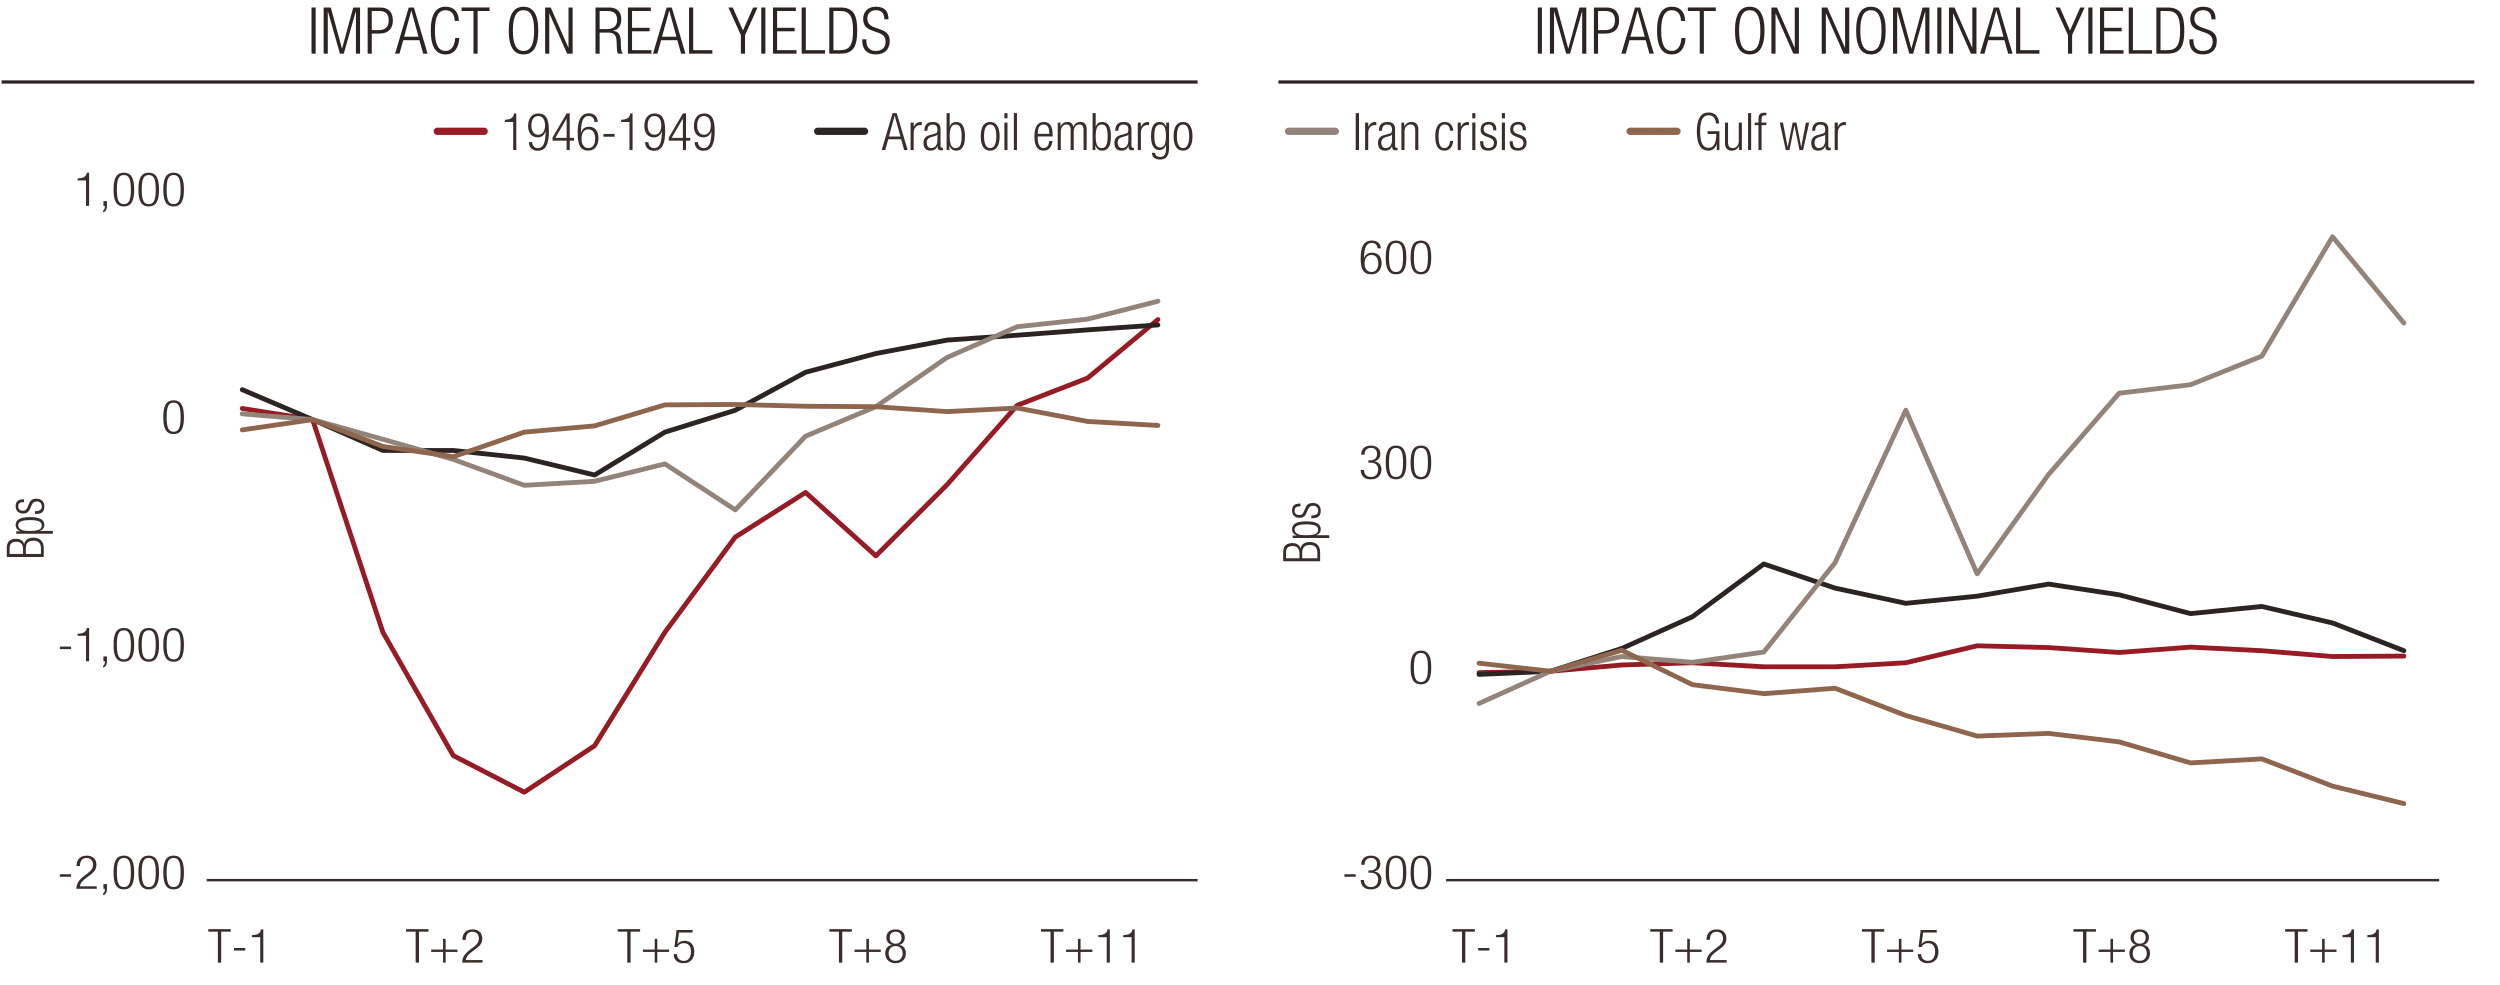 <?xml version="1.0" encoding="UTF-8"?>
<svg xmlns="http://www.w3.org/2000/svg" width="773.43" height="304.69" viewBox="0 0 773.43 304.69">
  <defs>
    <style>
      .cls-1 {
        stroke-miterlimit: 10;
      }

      .cls-1, .cls-2, .cls-3, .cls-4, .cls-5, .cls-6, .cls-7, .cls-8, .cls-9, .cls-10 {
        fill: none;
      }

      .cls-1, .cls-3, .cls-6 {
        stroke: #2c2423;
      }

      .cls-2, .cls-3, .cls-4, .cls-5, .cls-6, .cls-7, .cls-8, .cls-9, .cls-10 {
        stroke-linejoin: round;
      }

      .cls-2, .cls-3, .cls-4, .cls-5, .cls-6, .cls-7, .cls-9, .cls-10 {
        stroke-linecap: round;
      }

      .cls-2, .cls-5, .cls-6, .cls-10 {
        stroke-width: 1.5px;
      }

      .cls-2, .cls-7 {
        stroke: #961b24;
      }

      .cls-3, .cls-4, .cls-7, .cls-9 {
        stroke-width: 2.25px;
      }

      .cls-11 {
        fill: #2c2423;
      }

      .cls-4, .cls-5 {
        stroke: #8e664d;
      }

      .cls-8 {
        stroke: #392e2d;
        stroke-width: .75px;
      }

      .cls-9, .cls-10 {
        stroke: #92847a;
      }

      .cls-12 {
        fill: #3a2e2d;
      }
    </style>
  </defs>
  <g id="Layer_7" data-name="Layer 7">
    <polyline class="cls-2" points="358.22 98.87 336.46 116.97 314.7 125.4 292.95 150 270.97 171.97 249.22 152.35 227.46 166.17 205.7 195.61 183.95 230.71 162.19 245.08 140.22 233.75 118.46 195.61 96.71 129.82 74.95 126.37"/>
    <polyline class="cls-2" points="743.69 202.97 721.62 203.11 699.75 201.31 677.68 200.2 655.61 201.86 633.74 200.34 611.67 199.79 589.6 205.04 567.73 206.29 545.66 206.29 523.59 205.04 501.72 205.73 479.65 207.67 457.58 208.09"/>
    <polyline class="cls-6" points="358.22 100.53 336.46 102.05 314.7 103.7 292.95 105.22 270.97 109.37 249.22 115.17 227.46 126.92 205.7 133.69 183.95 146.96 162.19 141.71 140.22 139.36 118.46 139.36 96.71 129.82 74.95 120.56"/>
    <polyline class="cls-6" points="743.69 201.31 721.62 192.73 699.75 187.62 677.68 189.83 655.61 184.02 633.74 180.7 611.67 184.44 589.6 186.65 567.73 181.95 545.66 174.48 523.59 190.8 501.72 200.62 479.65 207.67 457.58 208.64"/>
    <polyline class="cls-10" points="358.22 93.2 336.46 98.73 314.7 101.08 292.95 110.61 270.97 125.82 249.22 134.94 227.46 157.74 205.7 143.51 183.95 148.9 162.19 150.14 140.22 142.12 118.46 135.9 96.71 129.82 74.95 128.03"/>
    <polyline class="cls-10" points="743.69 99.94 721.62 73.24 699.75 110.17 677.68 119.02 655.61 121.65 633.74 146.82 611.67 177.52 589.6 126.9 567.73 174.06 545.66 201.72 523.59 204.9 501.72 203.11 479.65 207.67 457.58 217.63"/>
    <polyline class="cls-5" points="358.22 131.62 336.46 130.38 314.7 126.23 292.95 127.34 270.97 125.82 249.22 125.68 227.46 125.13 205.7 125.26 183.95 131.76 162.19 133.69 140.22 141.29 118.46 138.12 96.71 129.82 74.95 133"/>
    <polyline class="cls-5" points="743.69 248.61 721.62 243.21 699.75 234.78 677.68 236.02 655.61 229.52 633.74 226.89 611.67 227.72 589.6 221.36 567.73 212.93 545.66 214.59 523.59 211.82 501.72 201.17 479.65 207.67 457.58 205.18"/>
  </g>
  <g id="Titles">
    <g>
      <path class="cls-11" d="M96.38,2.32h1.28v14.28h-1.28V2.32Z"/>
      <path class="cls-11" d="M100.11,2.32h2.23l3.45,12.68h.04l3.45-12.68h2.11v14.28h-1.28V3.52h-.04l-3.71,13.08h-1.2l-3.71-13.08h-.04v13.08h-1.28V2.32Z"/>
      <path class="cls-11" d="M113.74,2.32h3.87c2.77,0,3.93,1.62,3.93,4.04,0,2.2-1.1,4.04-4.37,4.04h-2.15v6.2h-1.28V2.32Zm1.28,7h2.19c1.7,0,3.05-.76,3.05-2.96s-1.08-2.96-3.05-2.96h-2.19v5.92Z"/>
      <path class="cls-11" d="M126.45,2.32h1.6l4.23,14.28h-1.36l-1.16-4.16h-5.01l-1.16,4.16h-1.36l4.23-14.28Zm3.03,9.04l-2.21-8.04h-.04l-2.21,8.04h4.45Z"/>
      <path class="cls-11" d="M142.09,11.76c-.18,3.26-1.68,5.08-4.25,5.08-2.93,0-4.57-2.26-4.57-7.38s1.64-7.38,4.57-7.38,4.11,2.06,4.11,4.4h-1.28c0-1.94-.98-3.32-2.83-3.32-2.04,0-3.29,1.68-3.29,6.3s1.24,6.3,3.29,6.3c1.8,0,2.83-1.54,2.97-4h1.28Z"/>
      <path class="cls-11" d="M146.48,3.4h-3.69v-1.08h8.66v1.08h-3.69v13.2h-1.28V3.4Z"/>
      <path class="cls-11" d="M161.96,2.08c2.93,0,4.57,2.26,4.57,7.38s-1.64,7.38-4.57,7.38-4.57-2.26-4.57-7.38,1.64-7.38,4.57-7.38Zm0,13.68c2.04,0,3.29-1.68,3.29-6.3s-1.24-6.3-3.29-6.3-3.29,1.68-3.29,6.3,1.24,6.3,3.29,6.3Z"/>
      <path class="cls-11" d="M168.65,2.32h1.72l5.47,12.44h.04V2.32h1.28v14.28h-1.72l-5.47-12.44h-.04v12.44h-1.28V2.32Z"/>
      <path class="cls-11" d="M184.23,2.32h4.27c2.39,0,3.71,1.36,3.71,3.58,0,1.72-.68,3.26-2.59,3.62v.04c1.78,.16,2.39,1.18,2.45,3.38l.04,1.56c.02,.78,.1,1.54,.6,2.1h-1.5c-.3-.5-.36-1.24-.38-2l-.04-1.2c-.08-2.52-.54-3.32-2.85-3.32h-2.43v6.52h-1.28V2.32Zm1.28,6.68h2.21c2.03,0,3.21-.92,3.21-2.8,0-1.74-.74-2.8-3.07-2.8h-2.35v5.6Z"/>
      <path class="cls-11" d="M194.25,2.32h7.1v1.08h-5.81v5.2h5.43v1.08h-5.43v5.84h6v1.08h-7.28V2.32Z"/>
      <path class="cls-11" d="M206.24,2.32h1.6l4.23,14.28h-1.36l-1.16-4.16h-5.01l-1.16,4.16h-1.36l4.23-14.28Zm3.03,9.04l-2.21-8.04h-.04l-2.21,8.04h4.45Z"/>
      <path class="cls-11" d="M213.18,2.32h1.28V15.52h5.93v1.08h-7.22V2.32Z"/>
      <path class="cls-11" d="M229.21,10.88l-3.87-8.56h1.36l3.15,7.12,3.15-7.12h1.36l-3.87,8.56v5.72h-1.28v-5.72Z"/>
      <path class="cls-11" d="M235.51,2.32h1.28v14.28h-1.28V2.32Z"/>
      <path class="cls-11" d="M239.12,2.32h7.1v1.08h-5.81v5.2h5.43v1.08h-5.43v5.84h6v1.08h-7.28V2.32Z"/>
      <path class="cls-11" d="M248.02,2.32h1.28V15.52h5.93v1.08h-7.22V2.32Z"/>
      <path class="cls-11" d="M256.56,2.32h3.45c4.17,0,5.19,2.48,5.19,7.14s-1.02,7.14-5.19,7.14h-3.45V2.32Zm1.28,13.2h2.08c2.81,0,3.99-1.4,3.99-6.04s-1.18-6.08-3.99-6.08h-2.08V15.52Z"/>
      <path class="cls-11" d="M273.6,5.98c0-1.76-.82-2.82-2.57-2.82s-2.71,1.14-2.71,2.56c0,4.26,6.94,1.92,6.94,6.94,0,2.76-1.72,4.18-4.33,4.18s-4.17-1.44-4.17-4.24v-.42h1.28v.54c0,1.82,.96,3.04,2.85,3.04s3.09-.9,3.09-2.9c0-4.24-6.94-1.82-6.94-7,0-2.24,1.46-3.78,3.95-3.78,2.67,0,3.89,1.36,3.89,3.9h-1.28Z"/>
    </g>
    <g>
      <path class="cls-11" d="M475.75,2.32h1.28v14.28h-1.28V2.32Z"/>
      <path class="cls-11" d="M479.48,2.32h2.23l3.45,12.68h.04l3.45-12.68h2.11v14.28h-1.28V3.52h-.04l-3.71,13.08h-1.2l-3.71-13.08h-.04v13.08h-1.28V2.32Z"/>
      <path class="cls-11" d="M493.11,2.32h3.87c2.77,0,3.93,1.62,3.93,4.04,0,2.2-1.1,4.04-4.37,4.04h-2.15v6.2h-1.28V2.32Zm1.28,7h2.19c1.7,0,3.05-.76,3.05-2.96s-1.08-2.96-3.05-2.96h-2.19v5.92Z"/>
      <path class="cls-11" d="M505.82,2.32h1.6l4.23,14.28h-1.36l-1.16-4.16h-5.01l-1.16,4.16h-1.36l4.23-14.28Zm3.03,9.04l-2.21-8.04h-.04l-2.21,8.04h4.45Z"/>
      <path class="cls-11" d="M521.46,11.76c-.18,3.26-1.68,5.08-4.25,5.08-2.93,0-4.57-2.26-4.57-7.38s1.64-7.38,4.57-7.38,4.11,2.06,4.11,4.4h-1.28c0-1.94-.98-3.32-2.83-3.32-2.04,0-3.29,1.68-3.29,6.3s1.24,6.3,3.29,6.3c1.8,0,2.83-1.54,2.97-4h1.28Z"/>
      <path class="cls-11" d="M525.85,3.4h-3.69v-1.08h8.66v1.08h-3.69v13.2h-1.28V3.4Z"/>
      <path class="cls-11" d="M541.32,2.08c2.93,0,4.57,2.26,4.57,7.38s-1.64,7.38-4.57,7.38-4.57-2.26-4.57-7.38,1.64-7.38,4.57-7.38Zm0,13.68c2.04,0,3.29-1.68,3.29-6.3s-1.24-6.3-3.29-6.3-3.29,1.68-3.29,6.3,1.24,6.3,3.29,6.3Z"/>
      <path class="cls-11" d="M548.02,2.32h1.72l5.47,12.44h.04V2.32h1.28v14.28h-1.72l-5.47-12.44h-.04v12.44h-1.28V2.32Z"/>
      <path class="cls-11" d="M563.59,2.32h1.72l5.47,12.44h.04V2.32h1.28v14.28h-1.72l-5.47-12.44h-.04v12.44h-1.28V2.32Z"/>
      <path class="cls-11" d="M578.81,2.08c2.93,0,4.57,2.26,4.57,7.38s-1.64,7.38-4.57,7.38-4.57-2.26-4.57-7.38,1.64-7.38,4.57-7.38Zm0,13.68c2.04,0,3.29-1.68,3.29-6.3s-1.24-6.3-3.29-6.3-3.29,1.68-3.29,6.3,1.24,6.3,3.29,6.3Z"/>
      <path class="cls-11" d="M585.63,2.32h2.23l3.45,12.68h.04l3.45-12.68h2.11v14.28h-1.28V3.52h-.04l-3.71,13.08h-1.2l-3.71-13.08h-.04v13.08h-1.28V2.32Z"/>
      <path class="cls-11" d="M599.34,2.32h1.28v14.28h-1.28V2.32Z"/>
      <path class="cls-11" d="M602.95,2.32h1.72l5.47,12.44h.04V2.32h1.28v14.28h-1.72l-5.47-12.44h-.04v12.44h-1.28V2.32Z"/>
      <path class="cls-11" d="M616.8,2.32h1.6l4.23,14.28h-1.36l-1.16-4.16h-5.01l-1.16,4.16h-1.36l4.23-14.28Zm3.03,9.04l-2.21-8.04h-.04l-2.21,8.04h4.45Z"/>
      <path class="cls-11" d="M623.73,2.32h1.28V15.52h5.93v1.08h-7.22V2.32Z"/>
      <path class="cls-11" d="M639.77,10.88l-3.87-8.56h1.36l3.15,7.12,3.15-7.12h1.36l-3.87,8.56v5.72h-1.28v-5.72Z"/>
      <path class="cls-11" d="M646.07,2.32h1.28v14.28h-1.28V2.32Z"/>
      <path class="cls-11" d="M649.67,2.32h7.1v1.08h-5.81v5.2h5.43v1.08h-5.43v5.84h6v1.08h-7.28V2.32Z"/>
      <path class="cls-11" d="M658.58,2.32h1.28V15.52h5.93v1.08h-7.22V2.32Z"/>
      <path class="cls-11" d="M667.12,2.32h3.45c4.17,0,5.19,2.48,5.19,7.14s-1.02,7.14-5.19,7.14h-3.45V2.32Zm1.28,13.2h2.08c2.81,0,3.99-1.4,3.99-6.04s-1.18-6.08-3.99-6.08h-2.08V15.52Z"/>
      <path class="cls-11" d="M684.16,5.98c0-1.76-.82-2.82-2.57-2.82s-2.71,1.14-2.71,2.56c0,4.26,6.94,1.92,6.94,6.94,0,2.76-1.72,4.18-4.33,4.18s-4.17-1.44-4.17-4.24v-.42h1.28v.54c0,1.82,.96,3.04,2.85,3.04s3.09-.9,3.09-2.9c0-4.24-6.94-1.82-6.94-7,0-2.24,1.46-3.78,3.95-3.78,2.67,0,3.89,1.36,3.89,3.9h-1.28Z"/>
    </g>
    <line class="cls-1" x1=".5" y1="25.37" x2="370.5" y2="25.37"/>
    <line class="cls-1" x1="395.5" y1="25.37" x2="765.5" y2="25.37"/>
  </g>
  <g id="Axes_copy" data-name="Axes copy">
    <g>
      <path class="cls-12" d="M21.99,270.47v.78h-3.48v-.78h3.48Z"/>
      <path class="cls-12" d="M23.67,267.93c.03-1.99,1.07-3.22,3.21-3.22,1.54,0,2.94,.83,2.94,2.79,0,1.25-.42,2.07-1.88,3.16l-1.23,.91c-1.19,.88-1.81,1.55-1.99,2.63h5.2v.78h-6.29c0-1.7,.85-2.8,2.37-3.96l1.22-.93c1.14-.87,1.57-1.57,1.57-2.55,0-1.36-.83-2.1-2-2.1-1.3,0-2.02,.78-2.08,2.5h-1.03Z"/>
      <path class="cls-12" d="M32,273.5h1.09v1.48c0,.86-.19,1.67-1.19,2v-.58c.42-.23,.55-.64,.56-1.42h-.46v-1.48Z"/>
      <path class="cls-12" d="M38.32,264.71c2.58,0,3.19,2.19,3.19,5.22s-.61,5.22-3.19,5.22-3.19-2.19-3.19-5.22,.61-5.22,3.19-5.22Zm0,9.72c1.56,0,2.17-1.2,2.17-4.5s-.61-4.5-2.17-4.5-2.16,1.2-2.16,4.5,.61,4.5,2.16,4.5Z"/>
      <path class="cls-12" d="M46.01,264.71c2.58,0,3.19,2.19,3.19,5.22s-.61,5.22-3.19,5.22-3.19-2.19-3.19-5.22,.61-5.22,3.19-5.22Zm0,9.72c1.56,0,2.17-1.2,2.17-4.5s-.61-4.5-2.17-4.5-2.16,1.2-2.16,4.5,.61,4.5,2.16,4.5Z"/>
      <path class="cls-12" d="M53.71,264.71c2.58,0,3.19,2.19,3.19,5.22s-.61,5.22-3.19,5.22-3.19-2.19-3.19-5.22,.61-5.22,3.19-5.22Zm0,9.72c1.56,0,2.17-1.2,2.17-4.5s-.61-4.5-2.17-4.5-2.16,1.2-2.16,4.5,.61,4.5,2.16,4.5Z"/>
    </g>
    <g>
      <path class="cls-12" d="M2.1,172.31v-2.85c0-2,1.17-2.78,2.87-2.78,1.12,0,2.19,.55,2.48,1.59h.03c.27-1.27,1.36-1.93,2.85-1.93,2,0,3.2,1.17,3.2,3.13v2.84H2.1Zm5.03-.93v-1.46c0-1.59-.75-2.32-2.08-2.32-1.52,0-2.08,.71-2.08,2.16v1.62H7.13Zm5.54,0v-1.72c0-1.61-.8-2.39-2.34-2.39s-2.34,.78-2.34,2.39v1.72h4.67Z"/>
      <path class="cls-12" d="M5.03,165.13v-.78h1.22v-.03c-.78-.28-1.41-.91-1.41-1.9,0-1.71,1.5-2.45,4.45-2.45s4.43,.77,4.43,2.46c0,.96-.58,1.61-1.47,1.8v.03h4.1v.87H5.03Zm.61-2.58c0,.49,.29,.93,.75,1.22,.59,.38,1.42,.49,2.9,.49,3.14,0,3.63-.8,3.63-1.68s-.5-1.68-3.63-1.68-3.65,.81-3.65,1.65Z"/>
      <path class="cls-12" d="M9.31,157.4c-.46,1.09-1.17,1.48-2.02,1.48-1.74,0-2.45-.98-2.45-2.29,0-1.45,.82-2.11,2.37-2.11h.24v.87h-.24c-1.1,0-1.57,.46-1.57,1.26,0,1.01,.59,1.4,1.44,1.4,.59,0,1.06-.17,1.42-1.04l.53-1.26c.43-1.04,1.23-1.43,2.16-1.43,1.46,0,2.53,.75,2.53,2.37s-.72,2.36-2.64,2.36h-.27v-.87h.22c1.25,0,1.89-.49,1.89-1.48,0-.93-.58-1.52-1.52-1.52-.75,0-1.23,.28-1.57,1.04l-.53,1.22Z"/>
    </g>
    <g>
      <path class="cls-12" d="M26.61,55.83h-2.6v-.64c1.91-.01,2.76-.7,2.82-1.77h.74v10.27h-.96v-7.87Z"/>
      <path class="cls-12" d="M32,62.22h1.09v1.48c0,.86-.19,1.67-1.19,2v-.58c.42-.23,.55-.64,.56-1.42h-.46v-1.48Z"/>
      <path class="cls-12" d="M38.32,53.43c2.58,0,3.19,2.19,3.19,5.22s-.61,5.22-3.19,5.22-3.19-2.19-3.19-5.22,.61-5.22,3.19-5.22Zm0,9.72c1.56,0,2.17-1.2,2.17-4.5s-.61-4.5-2.17-4.5-2.16,1.2-2.16,4.5,.61,4.5,2.16,4.5Z"/>
      <path class="cls-12" d="M46.01,53.43c2.58,0,3.19,2.19,3.19,5.22s-.61,5.22-3.19,5.22-3.19-2.19-3.19-5.22,.61-5.22,3.19-5.22Zm0,9.72c1.56,0,2.17-1.2,2.17-4.5s-.61-4.5-2.17-4.5-2.16,1.2-2.16,4.5,.61,4.5,2.16,4.5Z"/>
      <path class="cls-12" d="M53.71,53.43c2.58,0,3.19,2.19,3.19,5.22s-.61,5.22-3.19,5.22-3.19-2.19-3.19-5.22,.61-5.22,3.19-5.22Zm0,9.72c1.56,0,2.17-1.2,2.17-4.5s-.61-4.5-2.17-4.5-2.16,1.2-2.16,4.5,.61,4.5,2.16,4.5Z"/>
    </g>
    <g>
      <path class="cls-12" d="M67.4,288.23h-2.95v-.78h6.93v.78h-2.95v9.58h-1.03v-9.58Z"/>
      <path class="cls-12" d="M75.88,293.29v.78h-3.48v-.78h3.48Z"/>
      <path class="cls-12" d="M80.5,289.94h-2.6v-.64c1.91-.01,2.76-.7,2.82-1.77h.74v10.27h-.96v-7.87Z"/>
    </g>
    <line class="cls-8" x1="63.94" y1="272.3" x2="370.5" y2="272.3"/>
    <g>
      <path class="cls-12" d="M325.01,288.23h-2.95v-.78h6.93v.78h-2.95v9.58h-1.03v-9.58Z"/>
      <path class="cls-12" d="M333.49,294.5h-3.66v-.73h3.66v-3.31h.8v3.31h3.66v.73h-3.66v3.31h-.8v-3.31Z"/>
      <path class="cls-12" d="M342.39,289.94h-2.6v-.64c1.91-.01,2.76-.7,2.82-1.77h.74v10.27h-.96v-7.87Z"/>
      <path class="cls-12" d="M350.09,289.94h-2.6v-.64c1.91-.01,2.76-.7,2.82-1.77h.74v10.27h-.96v-7.87Z"/>
    </g>
    <g>
      <path class="cls-12" d="M21.99,200.04v.78h-3.48v-.78h3.48Z"/>
      <path class="cls-12" d="M26.61,196.69h-2.6v-.64c1.91-.01,2.76-.7,2.82-1.77h.74v10.27h-.96v-7.87Z"/>
      <path class="cls-12" d="M32,203.07h1.09v1.48c0,.86-.19,1.67-1.19,2v-.58c.42-.23,.55-.64,.56-1.42h-.46v-1.48Z"/>
      <path class="cls-12" d="M38.32,194.28c2.58,0,3.19,2.19,3.19,5.22s-.61,5.22-3.19,5.22-3.19-2.19-3.19-5.22,.61-5.22,3.19-5.22Zm0,9.72c1.56,0,2.17-1.2,2.17-4.5s-.61-4.5-2.17-4.5-2.16,1.2-2.16,4.5,.61,4.5,2.16,4.5Z"/>
      <path class="cls-12" d="M46.01,194.28c2.58,0,3.19,2.19,3.19,5.22s-.61,5.22-3.19,5.22-3.19-2.19-3.19-5.22,.61-5.22,3.19-5.22Zm0,9.72c1.56,0,2.17-1.2,2.17-4.5s-.61-4.5-2.17-4.5-2.16,1.2-2.16,4.5,.61,4.5,2.16,4.5Z"/>
      <path class="cls-12" d="M53.71,194.28c2.58,0,3.19,2.19,3.19,5.22s-.61,5.22-3.19,5.22-3.19-2.19-3.19-5.22,.61-5.22,3.19-5.22Zm0,9.72c1.56,0,2.17-1.2,2.17-4.5s-.61-4.5-2.17-4.5-2.16,1.2-2.16,4.5,.61,4.5,2.16,4.5Z"/>
    </g>
    <g>
      <path class="cls-12" d="M128.59,288.23h-2.95v-.78h6.93v.78h-2.95v9.58h-1.03v-9.58Z"/>
      <path class="cls-12" d="M137.07,294.5h-3.66v-.73h3.66v-3.31h.8v3.31h3.66v.73h-3.66v3.31h-.8v-3.31Z"/>
      <path class="cls-12" d="M143.04,290.75c.03-1.99,1.07-3.22,3.21-3.22,1.54,0,2.94,.83,2.94,2.79,0,1.25-.42,2.07-1.88,3.16l-1.23,.91c-1.19,.88-1.81,1.55-1.99,2.63h5.2v.78h-6.29c0-1.7,.85-2.8,2.37-3.96l1.22-.93c1.14-.87,1.57-1.57,1.57-2.55,0-1.36-.83-2.1-2-2.1-1.3,0-2.02,.78-2.08,2.5h-1.03Z"/>
    </g>
    <g>
      <path class="cls-12" d="M419.41,270.47v.78h-3.48v-.78h3.48Z"/>
      <path class="cls-12" d="M423.34,269.28h.53c1.36,0,2.15-.7,2.15-1.92s-.64-1.93-1.88-1.93c-1.14,0-1.99,.67-2,2.12h-1.03c0-1.71,1.03-2.84,3.03-2.84,1.75,0,2.9,.96,2.9,2.54,0,1.13-.59,2.05-1.83,2.32v.03c1.35,.17,2.17,1.18,2.17,2.44,0,1.86-1.12,3.12-3.26,3.12-1.96,0-3.09-1-3.17-2.92h1.03c0,1.2,.69,2.19,2.15,2.19,1.16,0,2.23-.64,2.23-2.37,0-1.33-.88-2.06-2.26-2.06h-.75v-.73Z"/>
      <path class="cls-12" d="M431.89,264.71c2.58,0,3.19,2.19,3.19,5.22s-.61,5.22-3.19,5.22-3.19-2.19-3.19-5.22,.61-5.22,3.19-5.22Zm0,9.72c1.56,0,2.17-1.2,2.17-4.5s-.61-4.5-2.17-4.5-2.17,1.2-2.17,4.5,.61,4.5,2.17,4.5Z"/>
      <path class="cls-12" d="M439.59,264.71c2.58,0,3.19,2.19,3.19,5.22s-.61,5.22-3.19,5.22-3.19-2.19-3.19-5.22,.61-5.22,3.19-5.22Zm0,9.72c1.56,0,2.17-1.2,2.17-4.5s-.61-4.5-2.17-4.5-2.17,1.2-2.17,4.5,.61,4.5,2.17,4.5Z"/>
    </g>
    <g>
      <path class="cls-12" d="M396.98,173.64v-2.85c0-2,1.17-2.78,2.87-2.78,1.12,0,2.19,.55,2.48,1.59h.03c.27-1.27,1.36-1.93,2.85-1.93,2,0,3.2,1.17,3.2,3.13v2.84h-11.43Zm5.03-.93v-1.46c0-1.59-.75-2.32-2.08-2.32-1.52,0-2.08,.71-2.08,2.16v1.62h4.16Zm5.54,0v-1.72c0-1.61-.8-2.39-2.34-2.39s-2.34,.78-2.34,2.39v1.72h4.67Z"/>
      <path class="cls-12" d="M399.91,166.45v-.78h1.22v-.03c-.78-.28-1.41-.91-1.41-1.9,0-1.71,1.5-2.45,4.45-2.45s4.43,.77,4.43,2.46c0,.96-.58,1.61-1.47,1.8v.03h4.1v.87h-11.32Zm.61-2.58c0,.49,.29,.93,.75,1.22,.59,.38,1.42,.49,2.9,.49,3.14,0,3.63-.8,3.63-1.68s-.5-1.68-3.63-1.68-3.65,.81-3.65,1.65Z"/>
      <path class="cls-12" d="M404.19,158.72c-.46,1.09-1.17,1.48-2.02,1.48-1.74,0-2.45-.98-2.45-2.29,0-1.45,.82-2.11,2.37-2.11h.24v.87h-.24c-1.1,0-1.57,.46-1.57,1.26,0,1.01,.59,1.4,1.44,1.4,.59,0,1.06-.17,1.42-1.04l.53-1.26c.43-1.04,1.23-1.43,2.16-1.43,1.46,0,2.53,.75,2.53,2.37s-.72,2.36-2.64,2.36h-.27v-.87h.22c1.25,0,1.89-.49,1.89-1.48,0-.93-.58-1.52-1.52-1.52-.75,0-1.23,.28-1.57,1.04l-.53,1.22Z"/>
    </g>
    <g>
      <path class="cls-12" d="M426.17,76.83c-.05-1-.67-1.68-1.8-1.68-1.57,0-2.34,1.28-2.39,4.67l.03,.03c.37-1.06,1.23-1.68,2.44-1.68,1.97,0,2.98,1.31,2.98,3.19s-.98,3.51-3.16,3.51c-2.57,0-3.32-1.71-3.32-4.95s.74-5.5,3.46-5.5c1.8,0,2.74,1,2.77,2.41h-1.03Zm-1.88,7.31c1.57,0,2.12-1.31,2.12-2.63s-.54-2.63-2.12-2.63-2.12,1.31-2.12,2.63,.56,2.63,2.12,2.63Z"/>
      <path class="cls-12" d="M431.89,74.43c2.58,0,3.19,2.19,3.19,5.22s-.61,5.22-3.19,5.22-3.19-2.19-3.19-5.22,.61-5.22,3.19-5.22Zm0,9.72c1.56,0,2.17-1.2,2.17-4.5s-.61-4.5-2.17-4.5-2.17,1.2-2.17,4.5,.61,4.5,2.17,4.5Z"/>
      <path class="cls-12" d="M439.59,74.43c2.58,0,3.19,2.19,3.19,5.22s-.61,5.22-3.19,5.22-3.19-2.19-3.19-5.22,.61-5.22,3.19-5.22Zm0,9.72c1.56,0,2.17-1.2,2.17-4.5s-.61-4.5-2.17-4.5-2.17,1.2-2.17,4.5,.61,4.5,2.17,4.5Z"/>
    </g>
    <line class="cls-8" x1="447.38" y1="272.3" x2="754.62" y2="272.3"/>
    <g>
      <path class="cls-12" d="M423.34,142.42h.53c1.36,0,2.15-.7,2.15-1.92s-.64-1.93-1.88-1.93c-1.14,0-1.99,.67-2,2.12h-1.03c0-1.71,1.03-2.84,3.03-2.84,1.75,0,2.9,.96,2.9,2.54,0,1.13-.59,2.05-1.83,2.32v.03c1.35,.17,2.17,1.18,2.17,2.44,0,1.86-1.12,3.12-3.26,3.12-1.96,0-3.09-1-3.17-2.92h1.03c0,1.2,.69,2.19,2.15,2.19,1.16,0,2.23-.64,2.23-2.37,0-1.33-.88-2.06-2.26-2.06h-.75v-.73Z"/>
      <path class="cls-12" d="M431.89,137.85c2.58,0,3.19,2.19,3.19,5.22s-.61,5.22-3.19,5.22-3.19-2.19-3.19-5.22,.61-5.22,3.19-5.22Zm0,9.72c1.56,0,2.17-1.2,2.17-4.5s-.61-4.5-2.17-4.5-2.17,1.2-2.17,4.5,.61,4.5,2.17,4.5Z"/>
      <path class="cls-12" d="M439.59,137.85c2.58,0,3.19,2.19,3.19,5.22s-.61,5.22-3.19,5.22-3.19-2.19-3.19-5.22,.61-5.22,3.19-5.22Zm0,9.72c1.56,0,2.17-1.2,2.17-4.5s-.61-4.5-2.17-4.5-2.17,1.2-2.17,4.5,.61,4.5,2.17,4.5Z"/>
    </g>
    <path class="cls-12" d="M439.59,201.28c2.58,0,3.19,2.19,3.19,5.22s-.61,5.22-3.19,5.22-3.19-2.19-3.19-5.22,.61-5.22,3.19-5.22Zm0,9.72c1.56,0,2.17-1.2,2.17-4.5s-.61-4.5-2.17-4.5-2.16,1.2-2.16,4.5,.61,4.5,2.16,4.5Z"/>
    <g>
      <path class="cls-12" d="M194.06,288.23h-2.95v-.78h6.93v.78h-2.95v9.58h-1.03v-9.58Z"/>
      <path class="cls-12" d="M202.55,294.5h-3.66v-.73h3.66v-3.31h.8v3.31h3.66v.73h-3.66v3.31h-.8v-3.31Z"/>
      <path class="cls-12" d="M214.27,287.71v.78h-4.2l-.5,3.58,.03,.03c.43-.75,1.36-1.04,2.2-1.04,1.75,0,3,1.12,3,3.4,0,2.06-1.14,3.53-3.37,3.53-1.76,0-3.01-1-3.01-2.8h1.03c0,1.16,.74,2.08,2.1,2.08s2.23-1.02,2.23-2.95c0-1.42-.69-2.53-2.21-2.53-.85,0-1.64,.36-1.96,1.19h-.96l.66-5.27h4.97Z"/>
    </g>
    <path class="cls-12" d="M53.71,123.85c2.58,0,3.19,2.19,3.19,5.22s-.61,5.22-3.19,5.22-3.19-2.19-3.19-5.22,.61-5.22,3.19-5.22Zm0,9.72c1.56,0,2.17-1.2,2.17-4.5s-.61-4.5-2.17-4.5-2.16,1.2-2.16,4.5,.61,4.5,2.16,4.5Z"/>
    <g>
      <path class="cls-12" d="M259.54,288.23h-2.95v-.78h6.93v.78h-2.95v9.58h-1.03v-9.58Z"/>
      <path class="cls-12" d="M268.02,294.5h-3.66v-.73h3.66v-3.31h.8v3.31h3.66v.73h-3.66v3.31h-.8v-3.31Z"/>
      <path class="cls-12" d="M275.94,292.36v-.03c-1.12-.26-1.72-1.29-1.72-2.26,0-1.68,1.2-2.54,2.85-2.54s2.85,.86,2.85,2.54c0,.97-.58,2-1.72,2.26v.03c1.4,.13,2.05,1.33,2.05,2.54,0,1.94-1.28,3.08-3.19,3.08s-3.19-1.13-3.19-3.08c0-1.2,.66-2.41,2.05-2.54Zm1.14,4.89c1.44,0,2.17-1.04,2.17-2.28s-.72-2.29-2.17-2.29-2.16,1.04-2.16,2.29,.72,2.28,2.16,2.28Zm0-5.3c1.23,0,1.83-.75,1.83-1.84s-.59-1.86-1.83-1.86-1.83,.75-1.83,1.86,.61,1.84,1.83,1.84Z"/>
    </g>
    <g>
      <path class="cls-12" d="M452.3,288.23h-2.95v-.78h6.93v.78h-2.95v9.58h-1.03v-9.58Z"/>
      <path class="cls-12" d="M460.79,293.29v.78h-3.48v-.78h3.48Z"/>
      <path class="cls-12" d="M465.4,289.94h-2.6v-.64c1.91-.01,2.76-.7,2.82-1.77h.74v10.27h-.96v-7.87Z"/>
    </g>
    <g>
      <path class="cls-12" d="M709.91,288.23h-2.95v-.78h6.93v.78h-2.95v9.58h-1.03v-9.58Z"/>
      <path class="cls-12" d="M718.39,294.5h-3.66v-.73h3.66v-3.31h.8v3.31h3.66v.73h-3.66v3.31h-.8v-3.31Z"/>
      <path class="cls-12" d="M727.29,289.94h-2.6v-.64c1.91-.01,2.76-.7,2.82-1.77h.74v10.27h-.96v-7.87Z"/>
      <path class="cls-12" d="M734.99,289.94h-2.6v-.64c1.91-.01,2.76-.7,2.82-1.77h.74v10.27h-.96v-7.87Z"/>
    </g>
    <g>
      <path class="cls-12" d="M513.49,288.23h-2.95v-.78h6.93v.78h-2.95v9.58h-1.03v-9.58Z"/>
      <path class="cls-12" d="M521.98,294.5h-3.66v-.73h3.66v-3.31h.8v3.31h3.66v.73h-3.66v3.31h-.8v-3.31Z"/>
      <path class="cls-12" d="M527.94,290.75c.03-1.99,1.07-3.22,3.21-3.22,1.54,0,2.94,.83,2.94,2.79,0,1.25-.42,2.07-1.88,3.16l-1.23,.91c-1.19,.88-1.81,1.55-1.99,2.63h5.2v.78h-6.29c0-1.7,.85-2.8,2.37-3.96l1.22-.93c1.14-.87,1.57-1.57,1.57-2.55,0-1.36-.83-2.1-2-2.1-1.3,0-2.02,.78-2.08,2.5h-1.03Z"/>
    </g>
    <g>
      <path class="cls-12" d="M578.96,288.23h-2.95v-.78h6.93v.78h-2.95v9.58h-1.03v-9.58Z"/>
      <path class="cls-12" d="M587.45,294.5h-3.66v-.73h3.66v-3.31h.8v3.31h3.66v.73h-3.66v3.31h-.8v-3.31Z"/>
      <path class="cls-12" d="M599.17,287.71v.78h-4.2l-.5,3.58,.03,.03c.43-.75,1.36-1.04,2.2-1.04,1.75,0,3,1.12,3,3.4,0,2.06-1.14,3.53-3.37,3.53-1.76,0-3.01-1-3.01-2.8h1.03c0,1.16,.74,2.08,2.1,2.08s2.23-1.02,2.23-2.95c0-1.42-.69-2.53-2.21-2.53-.85,0-1.64,.36-1.96,1.19h-.96l.66-5.27h4.97Z"/>
    </g>
    <g>
      <path class="cls-12" d="M644.44,288.23h-2.95v-.78h6.93v.78h-2.95v9.58h-1.03v-9.58Z"/>
      <path class="cls-12" d="M652.92,294.5h-3.66v-.73h3.66v-3.31h.8v3.31h3.66v.73h-3.66v3.31h-.8v-3.31Z"/>
      <path class="cls-12" d="M660.84,292.36v-.03c-1.12-.26-1.72-1.29-1.72-2.26,0-1.68,1.2-2.54,2.85-2.54s2.85,.86,2.85,2.54c0,.97-.58,2-1.72,2.26v.03c1.4,.13,2.05,1.33,2.05,2.54,0,1.94-1.28,3.08-3.19,3.08s-3.19-1.13-3.19-3.08c0-1.2,.66-2.41,2.05-2.54Zm1.14,4.89c1.44,0,2.17-1.04,2.17-2.28s-.72-2.29-2.17-2.29-2.17,1.04-2.17,2.29,.72,2.28,2.17,2.28Zm0-5.3c1.23,0,1.83-.75,1.83-1.84s-.59-1.86-1.83-1.86-1.83,.75-1.83,1.86,.61,1.84,1.83,1.84Z"/>
    </g>
  </g>
  <g id="LEGEND_copy" data-name="LEGEND copy">
    <g>
      <path class="cls-12" d="M158.78,37.74h-2.59v-.7c1.9-.02,2.75-.77,2.81-1.95h.73v11.33h-.96v-8.68Z"/>
      <path class="cls-12" d="M164.64,43.96c.05,1.1,.67,1.86,1.79,1.86,1.56,0,2.33-1.41,2.38-5.15l-.03-.03c-.37,1.17-1.23,1.86-2.43,1.86-1.96,0-2.97-1.44-2.97-3.52s.97-3.87,3.14-3.87c2.55,0,3.3,1.89,3.3,5.46s-.73,6.07-3.45,6.07c-1.79,0-2.73-1.1-2.76-2.66h1.02Zm1.87-2.27c1.55,0,2.11-1.44,2.11-2.9s-.56-2.9-2.11-2.9-2.11,1.44-2.11,2.9,.54,2.9,2.11,2.9Z"/>
      <path class="cls-12" d="M175.3,43.51h-4.36v-.96l4.36-7.46h.96v7.56h1.32v.86h-1.32v2.91h-.96v-2.91Zm0-.86v-5.92h-.03l-3.46,5.92h3.5Z"/>
      <path class="cls-12" d="M183.89,37.74c-.05-1.1-.67-1.86-1.79-1.86-1.56,0-2.33,1.41-2.38,5.15l.03,.03c.37-1.17,1.23-1.86,2.43-1.86,1.96,0,2.97,1.44,2.97,3.52s-.97,3.87-3.14,3.87c-2.55,0-3.3-1.89-3.3-5.46s.73-6.07,3.45-6.07c1.79,0,2.73,1.1,2.76,2.66h-1.02Zm-1.87,8.07c1.56,0,2.11-1.44,2.11-2.9s-.54-2.9-2.11-2.9-2.11,1.44-2.11,2.9,.56,2.9,2.11,2.9Z"/>
      <path class="cls-12" d="M190.15,41.44v.86h-3.46v-.86h3.46Z"/>
      <path class="cls-12" d="M194.75,37.74h-2.59v-.7c1.9-.02,2.75-.77,2.81-1.95h.73v11.33h-.96v-8.68Z"/>
      <path class="cls-12" d="M200.6,43.96c.05,1.1,.67,1.86,1.79,1.86,1.56,0,2.33-1.41,2.38-5.15l-.03-.03c-.37,1.17-1.23,1.86-2.43,1.86-1.96,0-2.97-1.44-2.97-3.52s.97-3.87,3.14-3.87c2.55,0,3.3,1.89,3.3,5.46s-.73,6.07-3.45,6.07c-1.79,0-2.73-1.1-2.76-2.66h1.02Zm1.87-2.27c1.55,0,2.11-1.44,2.11-2.9s-.56-2.9-2.11-2.9-2.11,1.44-2.11,2.9,.54,2.9,2.11,2.9Z"/>
      <path class="cls-12" d="M211.27,43.51h-4.36v-.96l4.36-7.46h.96v7.56h1.32v.86h-1.32v2.91h-.96v-2.91Zm0-.86v-5.92h-.03l-3.46,5.92h3.5Z"/>
      <path class="cls-12" d="M215.93,43.96c.05,1.1,.67,1.86,1.79,1.86,1.56,0,2.33-1.41,2.38-5.15l-.03-.03c-.37,1.17-1.23,1.86-2.43,1.86-1.96,0-2.97-1.44-2.97-3.52s.97-3.87,3.14-3.87c2.55,0,3.3,1.89,3.3,5.46s-.73,6.07-3.45,6.07c-1.79,0-2.73-1.1-2.76-2.66h1.02Zm1.87-2.27c1.55,0,2.11-1.44,2.11-2.9s-.56-2.9-2.11-2.9-2.11,1.44-2.11,2.9,.54,2.9,2.11,2.9Z"/>
    </g>
    <line class="cls-7" x1="135.28" y1="40.62" x2="149.78" y2="40.62"/>
    <g>
      <path class="cls-12" d="M276.15,34.99h1.28l3.37,11.43h-1.08l-.93-3.33h-3.99l-.93,3.33h-1.09l3.37-11.43Zm2.41,7.24l-1.76-6.43h-.03l-1.76,6.43h3.54Z"/>
      <path class="cls-12" d="M281.71,37.92h.96v1.33h.03c.37-.94,1.15-1.52,2.14-1.52,.11,0,.22,.02,.33,.05v.96c-.16-.03-.32-.05-.46-.05-1.05,0-2.04,.77-2.04,2.42v5.31h-.96v-8.5Z"/>
      <path class="cls-12" d="M285.97,40.45c0-1.74,.83-2.72,2.62-2.72s2.39,.91,2.39,2.26v5.03c0,.48,.16,.7,.5,.7h.27v.7c-.18,.06-.32,.1-.45,.1-.75,0-1.23-.18-1.23-1.06v-.29h-.03c-.38,1.12-1.25,1.44-2.19,1.44-1.48,0-2.15-.93-2.15-2.4,0-1.12,.51-2.02,1.71-2.35l1.8-.51c.67-.19,.81-.35,.81-1.34,0-1.09-.61-1.47-1.47-1.47-1.13,0-1.63,.69-1.63,1.92h-.96Zm4.05,1.17h-.03c-.1,.29-.64,.46-1.02,.56l-.8,.21c-.96,.26-1.45,.75-1.45,1.76s.51,1.66,1.34,1.66c1.17,0,1.96-.88,1.96-2.4v-1.79Z"/>
      <path class="cls-12" d="M292.85,34.99h.96v4.21h.03c.21-.9,.93-1.47,1.98-1.47,1.87,0,2.71,1.5,2.71,4.43s-.85,4.45-2.71,4.45c-1.01,0-1.82-.62-2.08-1.6h-.03v1.41h-.86v-11.43Zm2.81,10.82c.96,0,1.85-.5,1.85-3.65s-.89-3.63-1.85-3.63-1.85,.5-1.85,3.63,.88,3.65,1.85,3.65Z"/>
      <path class="cls-12" d="M306.33,37.73c1.87,0,2.92,1.49,2.92,4.43s-1.05,4.45-2.92,4.45-2.92-1.49-2.92-4.45,1.05-4.43,2.92-4.43Zm0,8.08c1.07,0,1.9-.93,1.9-3.65s-.83-3.63-1.9-3.63-1.9,.93-1.9,3.63,.83,3.65,1.9,3.65Z"/>
      <path class="cls-12" d="M310.73,34.99h.96v1.63h-.96v-1.63Zm0,2.93h.96v8.5h-.96v-8.5Z"/>
      <path class="cls-12" d="M313.66,34.99h.96v11.43h-.96v-11.43Z"/>
      <path class="cls-12" d="M325.59,43.6c-.14,1.81-1.13,3.01-2.73,3.01-1.79,0-2.84-1.25-2.84-4.45,0-2.95,1.05-4.43,2.92-4.43s2.73,1.3,2.73,4.13v.35h-4.63v.4c0,2.45,.86,3.2,1.8,3.2,1.01,0,1.63-.72,1.79-2.21h.96Zm-.94-2.19c-.03-2.11-.62-2.88-1.8-2.88s-1.77,.77-1.8,2.88h3.61Z"/>
      <path class="cls-12" d="M327.23,37.92h.86v1.18h.03c.45-.94,1.21-1.38,2.15-1.38,1.02,0,1.64,.62,1.77,1.49h.03c.38-.94,1.07-1.49,2.15-1.49,1.18,0,1.96,.67,1.96,2.19v6.5h-.96v-6.35c0-1.01-.46-1.54-1.32-1.54-.96,0-1.72,.87-1.72,2.18v5.71h-.96v-6.35c0-1.01-.46-1.54-1.32-1.54-.96,0-1.72,.87-1.72,2.18v5.71h-.96v-8.5Z"/>
      <path class="cls-12" d="M338.02,34.99h.96v4.21h.03c.21-.9,.93-1.47,1.98-1.47,1.87,0,2.71,1.5,2.71,4.43s-.85,4.45-2.71,4.45c-1.01,0-1.82-.62-2.08-1.6h-.03v1.41h-.86v-11.43Zm2.81,10.82c.96,0,1.85-.5,1.85-3.65s-.89-3.63-1.85-3.63-1.85,.5-1.85,3.63,.88,3.65,1.85,3.65Z"/>
      <path class="cls-12" d="M345.03,40.45c0-1.74,.83-2.72,2.62-2.72s2.39,.91,2.39,2.26v5.03c0,.48,.16,.7,.5,.7h.27v.7c-.18,.06-.32,.1-.45,.1-.75,0-1.23-.18-1.23-1.06v-.29h-.03c-.38,1.12-1.25,1.44-2.19,1.44-1.48,0-2.15-.93-2.15-2.4,0-1.12,.51-2.02,1.71-2.35l1.8-.51c.67-.19,.81-.35,.81-1.34,0-1.09-.61-1.47-1.47-1.47-1.13,0-1.63,.69-1.63,1.92h-.96Zm4.05,1.17h-.03c-.1,.29-.64,.46-1.02,.56l-.8,.21c-.96,.26-1.45,.75-1.45,1.76s.51,1.66,1.34,1.66c1.17,0,1.96-.88,1.96-2.4v-1.79Z"/>
      <path class="cls-12" d="M352,37.92h.96v1.33h.03c.37-.94,1.15-1.52,2.14-1.52,.11,0,.22,.02,.33,.05v.96c-.16-.03-.32-.05-.46-.05-1.05,0-2.04,.77-2.04,2.42v5.31h-.96v-8.5Z"/>
      <path class="cls-12" d="M360.81,37.92h.86v7.89c0,2.35-.86,3.55-2.78,3.55-1.64,0-2.51-.86-2.52-2.08h.96c0,.8,.75,1.28,1.6,1.28,1.17,0,1.79-.82,1.79-2.32v-1.34h-.03c-.3,1.04-1.1,1.52-1.98,1.52-1.31,0-2.62-.86-2.62-4.26,0-2.93,.85-4.43,2.71-4.43,.93,0,1.68,.54,1.98,1.5h.03v-1.31Zm-1.9,7.7c1.13,0,1.8-.83,1.8-3.55s-.67-3.54-1.8-3.54-1.8,.83-1.8,3.54,.67,3.55,1.8,3.55Z"/>
      <path class="cls-12" d="M366,37.73c1.87,0,2.92,1.49,2.92,4.43s-1.05,4.45-2.92,4.45-2.92-1.49-2.92-4.45,1.05-4.43,2.92-4.43Zm0,8.08c1.07,0,1.9-.93,1.9-3.65s-.83-3.63-1.9-3.63-1.9,.93-1.9,3.63,.83,3.65,1.9,3.65Z"/>
    </g>
    <line class="cls-3" x1="252.97" y1="40.62" x2="267.47" y2="40.62"/>
    <g>
      <path class="cls-12" d="M419.42,34.99h1.02v11.43h-1.02v-11.43Z"/>
      <path class="cls-12" d="M422.33,37.92h.96v1.33h.03c.37-.94,1.15-1.52,2.14-1.52,.11,0,.22,.02,.33,.05v.96c-.16-.03-.32-.05-.46-.05-1.05,0-2.04,.77-2.04,2.42v5.31h-.96v-8.5Z"/>
      <path class="cls-12" d="M426.59,40.45c0-1.74,.83-2.72,2.62-2.72s2.39,.91,2.39,2.26v5.03c0,.48,.16,.7,.5,.7h.27v.7c-.17,.06-.32,.1-.45,.1-.75,0-1.23-.18-1.23-1.06v-.29h-.03c-.38,1.12-1.25,1.44-2.19,1.44-1.48,0-2.15-.93-2.15-2.4,0-1.12,.51-2.02,1.71-2.35l1.8-.51c.67-.19,.81-.35,.81-1.34,0-1.09-.61-1.47-1.47-1.47-1.13,0-1.63,.69-1.63,1.92h-.96Zm4.05,1.17h-.03c-.1,.29-.64,.46-1.02,.56l-.8,.21c-.96,.26-1.45,.75-1.45,1.76s.51,1.66,1.34,1.66c1.17,0,1.96-.88,1.96-2.4v-1.79Z"/>
      <path class="cls-12" d="M433.56,37.92h.86v1.18h.03c.48-.94,1.31-1.38,2.17-1.38,1.29,0,2.17,.67,2.17,2.27v6.42h-.96v-6.15c0-1.17-.48-1.75-1.45-1.75-1.12,0-1.87,.87-1.87,2.18v5.71h-.96v-8.5Z"/>
      <path class="cls-12" d="M449.57,43.6c-.14,1.81-1.13,3.01-2.7,3.01-1.79,0-2.84-1.25-2.84-4.45,0-2.95,1.05-4.43,2.92-4.43,1.6,0,2.52,.98,2.62,2.72h-.96c-.11-1.33-.64-1.92-1.66-1.92s-1.9,.64-1.9,3.65c0,3.2,.91,3.63,1.8,3.63,.97,0,1.6-.72,1.76-2.21h.96Z"/>
      <path class="cls-12" d="M450.98,37.92h.96v1.33h.03c.37-.94,1.15-1.52,2.14-1.52,.11,0,.22,.02,.33,.05v.96c-.16-.03-.32-.05-.46-.05-1.05,0-2.04,.77-2.04,2.42v5.31h-.96v-8.5Z"/>
      <path class="cls-12" d="M455.48,34.99h.96v1.63h-.96v-1.63Zm0,2.93h.96v8.5h-.96v-8.5Z"/>
      <path class="cls-12" d="M459.69,42.19c-1.2-.46-1.63-1.17-1.63-2.02,0-1.75,1.08-2.45,2.52-2.45,1.6,0,2.33,.82,2.33,2.37v.24h-.96v-.24c0-1.1-.51-1.57-1.39-1.57-1.12,0-1.55,.59-1.55,1.44,0,.59,.19,1.06,1.15,1.42l1.39,.53c1.15,.43,1.58,1.23,1.58,2.16,0,1.46-.83,2.53-2.62,2.53s-2.6-.72-2.6-2.64v-.27h.96v.22c0,1.25,.54,1.89,1.63,1.89,1.02,0,1.68-.58,1.68-1.52,0-.75-.3-1.23-1.15-1.57l-1.34-.53Z"/>
      <path class="cls-12" d="M464.63,34.99h.96v1.63h-.96v-1.63Zm0,2.93h.96v8.5h-.96v-8.5Z"/>
      <path class="cls-12" d="M468.84,42.19c-1.2-.46-1.63-1.17-1.63-2.02,0-1.75,1.08-2.45,2.52-2.45,1.6,0,2.33,.82,2.33,2.37v.24h-.96v-.24c0-1.1-.51-1.57-1.39-1.57-1.12,0-1.55,.59-1.55,1.44,0,.59,.19,1.06,1.15,1.42l1.39,.53c1.15,.43,1.58,1.23,1.58,2.16,0,1.46-.83,2.53-2.62,2.53s-2.6-.72-2.6-2.64v-.27h.96v.22c0,1.25,.54,1.89,1.63,1.89,1.02,0,1.68-.58,1.68-1.52,0-.75-.3-1.23-1.15-1.57l-1.34-.53Z"/>
    </g>
    <line class="cls-9" x1="398.63" y1="40.62" x2="413.13" y2="40.62"/>
    <g>
      <path class="cls-12" d="M528.27,41.46v-.86h3.66v5.83h-.8v-1.89h-.03c-.35,1.26-1.37,2.08-2.51,2.08-2.33,0-3.64-1.81-3.64-5.91s1.31-5.91,3.64-5.91c2.17,0,3.14,1.42,3.27,3.39h-1.02c0-1.38-.75-2.53-2.25-2.53-1.63,0-2.62,1.34-2.62,5.04s.99,5.04,2.62,5.04c1.53,0,2.38-1.38,2.38-4.05v-.24h-2.7Z"/>
      <path class="cls-12" d="M533.65,37.92h.96v5.99c0,1.38,.46,1.9,1.47,1.9,1.08,0,1.85-.86,1.85-2.18v-5.71h.96v8.5h-.86v-1.18h-.03c-.48,.94-1.31,1.38-2.17,1.38-1.29,0-2.17-.67-2.17-2.27v-6.42Z"/>
      <path class="cls-12" d="M540.8,34.99h.96v11.43h-.96v-11.43Z"/>
      <path class="cls-12" d="M544.02,38.72h-1.17v-.8h1.17v-1.01c0-1.17,.24-2.05,1.85-2.05,.29,0,.43,.02,.61,.05v.8c-.14-.03-.29-.05-.46-.05-.7,0-1.04,.27-1.04,1.25v1.01h1.5v.8h-1.5v7.7h-.96v-7.7Z"/>
      <path class="cls-12" d="M550.58,37.92h1.02l1.44,7.54h.03l1.53-7.54h1.18l1.44,7.54h.03l1.44-7.54h1.02l-1.88,8.5h-1.13l-1.53-7.54h-.03l-1.53,7.54h-1.13l-1.88-8.5Z"/>
      <path class="cls-12" d="M560.62,40.45c0-1.74,.83-2.72,2.62-2.72s2.39,.91,2.39,2.26v5.03c0,.48,.16,.7,.5,.7h.27v.7c-.18,.06-.32,.1-.45,.1-.75,0-1.23-.18-1.23-1.06v-.29h-.03c-.38,1.12-1.25,1.44-2.19,1.44-1.48,0-2.15-.93-2.15-2.4,0-1.12,.51-2.02,1.71-2.35l1.8-.51c.67-.19,.81-.35,.81-1.34,0-1.09-.61-1.47-1.47-1.47-1.13,0-1.63,.69-1.63,1.92h-.96Zm4.05,1.17h-.03c-.1,.29-.64,.46-1.02,.56l-.8,.21c-.96,.26-1.45,.75-1.45,1.76s.51,1.66,1.34,1.66c1.17,0,1.96-.88,1.96-2.4v-1.79Z"/>
      <path class="cls-12" d="M567.6,37.92h.96v1.33h.03c.37-.94,1.15-1.52,2.14-1.52,.11,0,.22,.02,.33,.05v.96c-.16-.03-.32-.05-.46-.05-1.05,0-2.04,.77-2.04,2.42v5.31h-.96v-8.5Z"/>
    </g>
    <line class="cls-4" x1="504.32" y1="40.62" x2="518.82" y2="40.62"/>
  </g>
</svg>